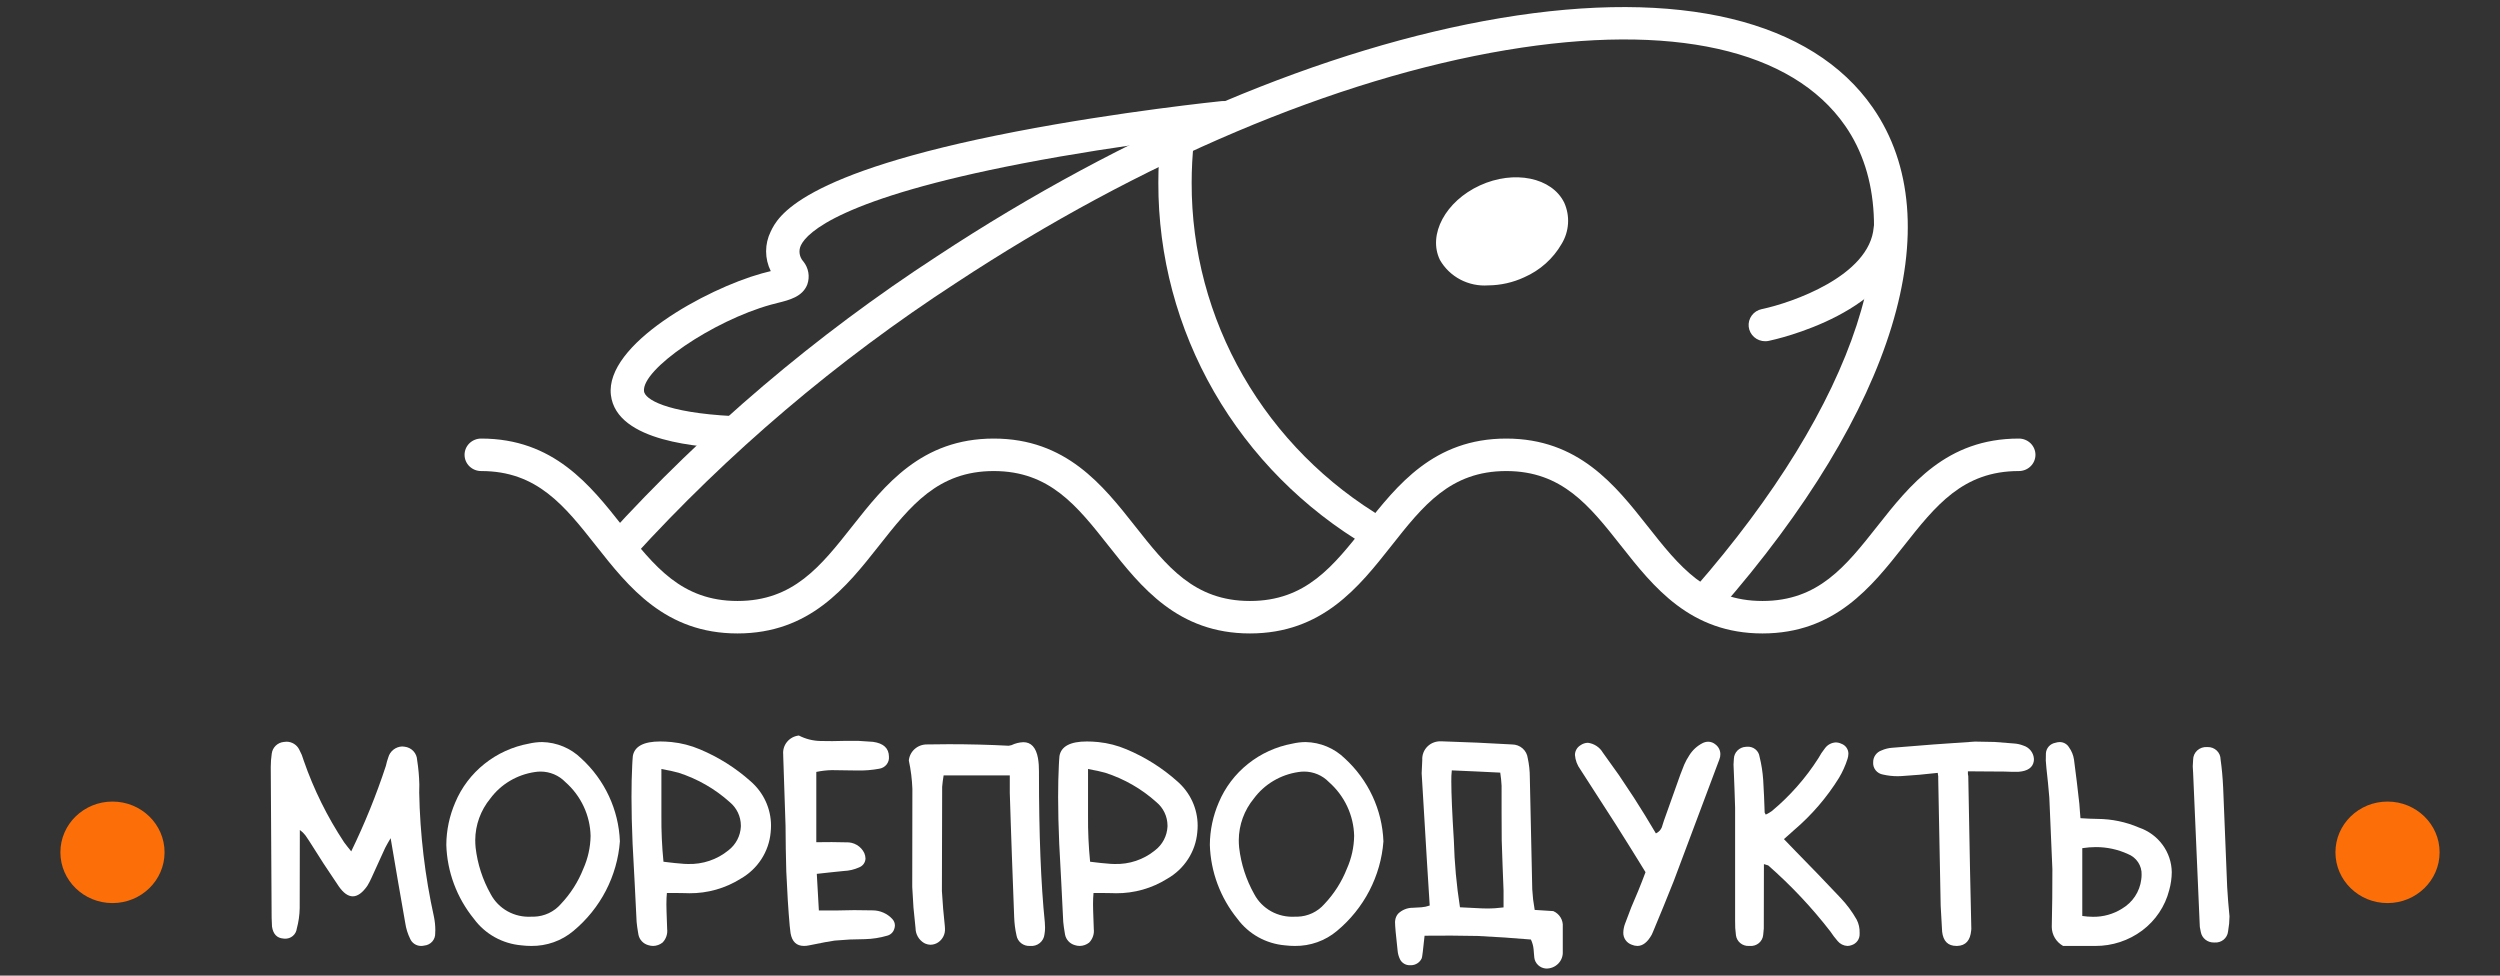 <svg width="164" height="64" viewBox="0 0 164 64" fill="none" xmlns="http://www.w3.org/2000/svg">
<rect x="0" y="0" width="164" height="64" fill="#333333" stroke="none"/>
<path d="M25.314 50.24L25.386 49.951L25.474 49.678C25.529 49.481 25.646 49.306 25.809 49.178C25.971 49.051 26.171 48.977 26.379 48.968C26.436 48.968 26.492 48.974 26.547 48.984C26.767 49.011 26.97 49.113 27.119 49.273C27.269 49.434 27.356 49.641 27.364 49.858C27.447 50.385 27.495 50.916 27.508 51.449V51.512C27.503 51.668 27.5 51.827 27.5 51.988C27.552 54.733 27.877 57.466 28.469 60.15C28.527 60.435 28.556 60.725 28.557 61.016C28.557 61.084 28.554 61.151 28.549 61.219C28.559 61.419 28.489 61.615 28.355 61.767C28.221 61.918 28.032 62.013 27.828 62.03C27.76 62.046 27.69 62.054 27.62 62.054C27.467 62.053 27.318 62.008 27.192 61.925C27.065 61.842 26.966 61.724 26.907 61.586C26.748 61.263 26.64 60.918 26.587 60.563L26.107 57.809L25.626 54.984L25.434 55.312L25.265 55.624L24.369 57.59L24.241 57.855L24.096 58.113C23.776 58.571 23.458 58.799 23.143 58.799C22.834 58.799 22.527 58.581 22.223 58.144L21.238 56.669L20.285 55.171L20.037 54.804C19.933 54.667 19.809 54.546 19.669 54.446L19.66 59.572C19.652 60.028 19.588 60.481 19.468 60.922C19.446 61.108 19.353 61.28 19.207 61.401C19.062 61.523 18.874 61.586 18.683 61.578C18.651 61.577 18.619 61.575 18.587 61.569C18.166 61.538 17.917 61.275 17.843 60.781L17.819 60.196L17.762 50.317C17.762 50.025 17.783 49.733 17.826 49.443C17.849 49.245 17.939 49.06 18.084 48.919C18.228 48.779 18.417 48.691 18.619 48.671C18.683 48.66 18.747 48.655 18.812 48.655C18.983 48.659 19.15 48.709 19.294 48.8C19.438 48.891 19.554 49.019 19.628 49.17L19.797 49.521L19.925 49.896C20.579 51.783 21.47 53.584 22.575 55.257L22.784 55.53L23.04 55.85C23.924 54.031 24.684 52.157 25.314 50.24Z" fill="white"/>
<path d="M37.614 61.071C36.846 61.717 35.864 62.066 34.851 62.054C34.637 62.054 34.423 62.041 34.211 62.015C33.593 61.962 32.994 61.78 32.455 61.48C31.916 61.179 31.45 60.768 31.088 60.275C29.965 58.892 29.33 57.189 29.278 55.421C29.284 54.467 29.483 53.523 29.863 52.643C30.276 51.655 30.936 50.784 31.78 50.11C32.625 49.435 33.628 48.978 34.699 48.781C34.982 48.715 35.272 48.681 35.564 48.679C36.526 48.699 37.444 49.082 38.126 49.748C39.674 51.163 40.587 53.122 40.665 55.195C40.58 56.324 40.266 57.425 39.742 58.434C39.218 59.443 38.495 60.339 37.614 61.071ZM35.028 60.135C35.364 60.125 35.694 60.046 35.998 59.904C36.301 59.761 36.571 59.558 36.789 59.307C37.425 58.636 37.925 57.852 38.263 56.998C38.568 56.316 38.732 55.581 38.743 54.836C38.728 54.167 38.573 53.508 38.288 52.9C38.003 52.292 37.594 51.748 37.086 51.301C36.876 51.085 36.624 50.912 36.345 50.794C36.065 50.676 35.764 50.615 35.46 50.615C35.334 50.615 35.208 50.626 35.083 50.646C34.505 50.731 33.949 50.928 33.449 51.225C32.948 51.522 32.513 51.914 32.169 52.378C31.532 53.152 31.181 54.115 31.176 55.109C31.176 55.27 31.184 55.434 31.2 55.601C31.323 56.675 31.66 57.714 32.193 58.66C32.443 59.131 32.828 59.521 33.3 59.783C33.771 60.044 34.31 60.166 34.851 60.135H35.028Z" fill="white"/>
<path d="M43.748 58.581C43.727 58.795 43.716 59.039 43.716 59.315C43.716 59.455 43.719 59.601 43.724 59.752L43.764 60.899V60.93C43.786 61.094 43.77 61.26 43.717 61.416C43.664 61.573 43.577 61.716 43.46 61.835C43.285 61.973 43.068 62.05 42.843 62.054C42.732 62.053 42.621 62.035 42.515 61.999C42.357 61.953 42.214 61.865 42.103 61.746C41.992 61.626 41.915 61.479 41.883 61.32L41.859 61.18L41.803 60.829L41.762 60.477L41.634 57.91L41.498 55.343C41.45 54.23 41.426 53.211 41.426 52.284C41.426 51.525 41.442 50.828 41.474 50.193L41.49 49.897L41.514 49.592C41.626 48.958 42.227 48.64 43.316 48.64C43.54 48.64 43.788 48.653 44.061 48.679C44.698 48.745 45.322 48.905 45.91 49.155C47.133 49.667 48.259 50.376 49.242 51.254C49.661 51.618 49.998 52.064 50.228 52.565C50.459 53.065 50.578 53.608 50.579 54.157C50.579 54.306 50.571 54.454 50.555 54.602C50.499 55.227 50.291 55.83 49.949 56.359C49.606 56.889 49.138 57.33 48.585 57.645C47.581 58.275 46.413 58.606 45.221 58.597C45.131 58.597 45.037 58.594 44.941 58.589L44.373 58.581L43.748 58.581ZM43.916 56.576L44.26 56.615L44.885 56.67C44.965 56.675 45.045 56.678 45.125 56.678C46.09 56.709 47.033 56.393 47.776 55.788C48.021 55.601 48.221 55.364 48.364 55.093C48.506 54.822 48.587 54.524 48.601 54.22V54.15C48.599 53.858 48.533 53.571 48.407 53.306C48.282 53.042 48.099 52.808 47.872 52.62C46.906 51.751 45.762 51.094 44.517 50.693L44.012 50.568L43.724 50.513L43.388 50.443V53.509C43.379 54.517 43.424 55.525 43.524 56.529L43.916 56.576Z" fill="white"/>
<path d="M53.549 55.249L54.566 55.241L55.504 55.257C55.751 55.244 55.997 55.304 56.209 55.429C56.422 55.554 56.592 55.739 56.697 55.959C56.746 56.073 56.774 56.194 56.777 56.318C56.773 56.446 56.731 56.57 56.655 56.674C56.58 56.778 56.474 56.858 56.352 56.903C56.037 57.044 55.697 57.124 55.351 57.137L54.511 57.223L53.582 57.325C53.635 58.188 53.681 58.989 53.718 59.728H54.815L56.024 59.705L57.233 59.72C57.481 59.719 57.727 59.77 57.953 59.87C58.179 59.969 58.382 60.115 58.546 60.298C58.649 60.412 58.706 60.559 58.706 60.711C58.705 60.786 58.691 60.859 58.666 60.93C58.635 61.039 58.575 61.139 58.492 61.218C58.409 61.298 58.306 61.354 58.194 61.382C57.723 61.52 57.236 61.596 56.744 61.608L55.743 61.632L54.751 61.703C54.473 61.739 53.918 61.843 53.085 62.014C52.972 62.039 52.856 62.053 52.741 62.053C52.249 62.053 51.956 61.772 51.86 61.211L51.804 60.727C51.713 59.707 51.638 58.516 51.58 57.153L51.547 55.67L51.532 54.18L51.379 49.576V49.498C51.348 49.199 51.438 48.9 51.63 48.667C51.822 48.433 52.1 48.283 52.405 48.25C52.842 48.476 53.328 48.599 53.822 48.609L54.591 48.617L55.376 48.602H56.321L57.265 48.664C57.959 48.758 58.309 49.083 58.315 49.639C58.331 49.825 58.274 50.01 58.157 50.156C58.039 50.302 57.87 50.399 57.682 50.428C57.202 50.517 56.713 50.556 56.224 50.544C56.038 50.544 55.837 50.542 55.624 50.536L54.575 50.521C54.23 50.527 53.887 50.566 53.55 50.638L53.549 55.249Z" fill="white"/>
<path d="M66.242 50.864H61.902L61.846 51.239L61.806 51.613L61.789 58.456L61.87 59.611L61.982 60.766C61.987 60.815 61.99 60.865 61.99 60.914C62.001 61.086 61.968 61.257 61.894 61.412C61.82 61.568 61.707 61.703 61.566 61.804C61.417 61.911 61.238 61.971 61.053 61.975C60.899 61.973 60.747 61.933 60.613 61.858C60.445 61.756 60.306 61.614 60.209 61.444C60.113 61.275 60.062 61.085 60.06 60.891L59.924 59.541L59.843 58.184L59.852 51.746C59.829 51.121 59.751 50.5 59.619 49.889C59.646 49.599 59.783 49.331 60.002 49.136C60.222 48.94 60.508 48.833 60.804 48.835C61.285 48.825 61.763 48.82 62.238 48.82C63.583 48.82 64.894 48.853 66.17 48.921L66.354 48.882C66.596 48.765 66.861 48.698 67.131 48.687C67.643 48.687 67.963 49.036 68.091 49.733C68.139 50.024 68.16 50.319 68.156 50.614V50.739C68.156 54.73 68.284 57.983 68.54 60.501C68.551 60.621 68.556 60.735 68.556 60.844C68.557 60.999 68.544 61.153 68.516 61.305C68.492 61.525 68.379 61.728 68.204 61.868C68.029 62.008 67.804 62.075 67.579 62.054H67.563C67.355 62.065 67.149 62.001 66.987 61.873C66.824 61.744 66.715 61.561 66.682 61.359C66.594 60.967 66.543 60.567 66.53 60.165C66.487 59.172 66.437 57.812 66.378 56.084L66.306 54.001L66.242 52.003V50.864Z" fill="white"/>
<path d="M71.735 58.581C71.714 58.795 71.703 59.039 71.703 59.315C71.703 59.455 71.706 59.601 71.711 59.752L71.751 60.899V60.93C71.773 61.094 71.757 61.26 71.704 61.416C71.651 61.573 71.564 61.716 71.447 61.835C71.272 61.973 71.055 62.05 70.831 62.054C70.719 62.053 70.608 62.035 70.502 61.999C70.344 61.953 70.201 61.865 70.09 61.746C69.979 61.626 69.902 61.479 69.87 61.32L69.846 61.18L69.79 60.829L69.749 60.477L69.621 57.91L69.485 55.343C69.437 54.23 69.413 53.211 69.413 52.284C69.413 51.525 69.429 50.828 69.461 50.193L69.477 49.897L69.501 49.592C69.613 48.958 70.214 48.64 71.303 48.64C71.527 48.64 71.775 48.653 72.048 48.679C72.685 48.745 73.309 48.905 73.897 49.155C75.12 49.667 76.246 50.376 77.229 51.254C77.649 51.618 77.985 52.064 78.216 52.565C78.446 53.065 78.566 53.608 78.566 54.157C78.566 54.306 78.558 54.454 78.542 54.602C78.487 55.227 78.279 55.83 77.936 56.359C77.593 56.889 77.125 57.33 76.572 57.645C75.569 58.275 74.4 58.606 73.208 58.597C73.118 58.597 73.024 58.594 72.928 58.589L72.359 58.581L71.735 58.581ZM71.903 56.576L72.248 56.615L72.872 56.67C72.952 56.675 73.032 56.678 73.112 56.678C74.077 56.709 75.02 56.393 75.763 55.788C76.008 55.601 76.209 55.364 76.351 55.093C76.493 54.822 76.574 54.524 76.588 54.22V54.15C76.586 53.858 76.52 53.571 76.394 53.306C76.269 53.042 76.086 52.808 75.859 52.62C74.893 51.751 73.749 51.094 72.504 50.693L71.999 50.568L71.711 50.513L71.375 50.443V53.51C71.366 54.518 71.411 55.526 71.511 56.529L71.903 56.576Z" fill="white"/>
<path d="M87.702 61.071C86.934 61.717 85.952 62.066 84.94 62.054C84.726 62.054 84.512 62.041 84.299 62.015C83.681 61.962 83.083 61.78 82.544 61.48C82.005 61.179 81.538 60.768 81.176 60.275C80.053 58.892 79.418 57.189 79.366 55.421C79.372 54.467 79.571 53.523 79.951 52.643C80.365 51.655 81.024 50.784 81.869 50.11C82.713 49.435 83.717 48.978 84.787 48.781C85.071 48.715 85.361 48.681 85.652 48.679C86.615 48.699 87.532 49.082 88.215 49.748C89.762 51.163 90.675 53.122 90.753 55.195C90.668 56.324 90.354 57.425 89.83 58.434C89.306 59.443 88.583 60.339 87.702 61.071ZM85.116 60.135C85.452 60.125 85.783 60.046 86.086 59.904C86.389 59.761 86.659 59.558 86.878 59.307C87.514 58.636 88.014 57.852 88.351 56.998C88.657 56.316 88.82 55.581 88.832 54.836C88.817 54.167 88.662 53.508 88.377 52.9C88.091 52.292 87.682 51.748 87.174 51.301C86.965 51.085 86.713 50.912 86.433 50.794C86.154 50.676 85.853 50.615 85.548 50.615C85.422 50.615 85.296 50.626 85.172 50.646C84.593 50.731 84.037 50.928 83.537 51.225C83.037 51.522 82.601 51.914 82.257 52.378C81.62 53.152 81.27 54.115 81.264 55.109C81.264 55.27 81.272 55.434 81.288 55.601C81.411 56.674 81.749 57.714 82.281 58.66C82.532 59.131 82.916 59.521 83.388 59.783C83.86 60.044 84.399 60.166 84.94 60.135H85.116Z" fill="white"/>
<path d="M100.651 62.827L100.627 62.561L100.603 62.265C100.582 62.046 100.522 61.832 100.427 61.633L98.697 61.5L96.936 61.399L95.206 61.376L93.452 61.383C93.356 62.315 93.295 62.806 93.268 62.858C93.209 62.992 93.112 63.107 92.989 63.188C92.865 63.27 92.72 63.315 92.572 63.319H92.499C92.364 63.323 92.23 63.29 92.114 63.222C91.997 63.154 91.903 63.055 91.843 62.936C91.754 62.755 91.7 62.559 91.683 62.359C91.571 61.365 91.514 60.738 91.514 60.478C91.514 60.447 91.516 60.415 91.523 60.385C91.541 60.221 91.608 60.066 91.715 59.94C91.842 59.815 91.993 59.716 92.16 59.649C92.326 59.582 92.504 59.548 92.684 59.55L93.245 59.518C93.431 59.504 93.614 59.465 93.789 59.401L93.614 56.623L93.261 50.724L93.301 49.85C93.292 49.685 93.318 49.52 93.379 49.365C93.44 49.211 93.534 49.072 93.655 48.956C93.775 48.841 93.92 48.752 94.079 48.697C94.237 48.641 94.406 48.619 94.575 48.633H94.631L96.913 48.718L99.195 48.836C99.448 48.837 99.692 48.929 99.881 49.094C100.069 49.259 100.19 49.486 100.22 49.733C100.309 50.143 100.355 50.562 100.356 50.981L100.516 58.34L100.572 59.003L100.676 59.69C101.066 59.716 101.472 59.742 101.894 59.768C102.094 59.854 102.262 60 102.374 60.185C102.486 60.369 102.536 60.584 102.518 60.798V62.429C102.526 62.574 102.504 62.72 102.451 62.856C102.399 62.993 102.318 63.117 102.214 63.221C102.11 63.325 101.986 63.407 101.848 63.461C101.71 63.516 101.562 63.541 101.413 63.536C101.222 63.522 101.042 63.443 100.904 63.314C100.765 63.185 100.675 63.013 100.651 62.827ZM95.238 50.537C95.212 50.78 95.201 51.025 95.206 51.27C95.206 52.061 95.262 53.354 95.374 55.148C95.414 56.612 95.547 58.071 95.774 59.518L97.183 59.588C97.301 59.593 97.413 59.596 97.52 59.596C97.892 59.599 98.264 59.575 98.633 59.526V58.419L98.569 56.772L98.513 55.126L98.504 53.339V51.543L98.472 51.121L98.416 50.684L96.815 50.606L95.238 50.537Z" fill="white"/>
<path d="M107.442 56.397L106.953 55.609L106.008 54.103L103.67 50.474C103.466 50.197 103.344 49.871 103.317 49.53C103.316 49.402 103.349 49.276 103.412 49.164C103.475 49.051 103.567 48.957 103.678 48.89C103.819 48.787 103.99 48.73 104.166 48.726C104.368 48.752 104.561 48.824 104.731 48.935C104.9 49.046 105.041 49.193 105.143 49.366L106.192 50.833L107.193 52.339L107.914 53.486L108.627 54.672C108.799 54.593 108.936 54.454 109.011 54.282L109.083 54.056L109.155 53.83L109.692 52.324L110.228 50.818L110.484 50.162C110.578 49.947 110.69 49.741 110.821 49.545C111.03 49.208 111.329 48.933 111.686 48.75C111.802 48.69 111.931 48.658 112.062 48.656C112.236 48.659 112.404 48.723 112.535 48.836C112.636 48.911 112.717 49.01 112.773 49.122C112.828 49.235 112.857 49.358 112.855 49.483C112.855 49.541 112.849 49.598 112.839 49.655L112.783 49.842L112.711 50.029L109.796 57.801L109.123 59.471L108.435 61.133L108.355 61.313C108.082 61.807 107.767 62.054 107.41 62.054C107.285 62.051 107.163 62.025 107.049 61.976C106.88 61.919 106.734 61.81 106.633 61.665C106.532 61.52 106.482 61.347 106.489 61.172C106.494 60.977 106.532 60.785 106.601 60.602L107.009 59.525L107.458 58.464L107.714 57.824L107.946 57.215L107.442 56.397Z" fill="white"/>
<path d="M116.042 53.33L116.234 53.205C117.426 52.21 118.455 51.042 119.285 49.741L119.485 49.405L119.718 49.085C119.798 48.974 119.904 48.881 120.026 48.815C120.147 48.749 120.283 48.711 120.422 48.703C120.55 48.704 120.676 48.733 120.79 48.788C120.928 48.837 121.046 48.926 121.129 49.044C121.212 49.161 121.256 49.301 121.255 49.444C121.253 49.558 121.234 49.671 121.199 49.779C121.061 50.215 120.873 50.634 120.638 51.028C119.843 52.312 118.848 53.468 117.691 54.454L117.395 54.719L117.219 54.875L117.026 55.046L117.78 55.827L119.261 57.348L120.726 58.886C121.142 59.322 121.503 59.807 121.799 60.329C121.934 60.593 122 60.885 121.991 61.18V61.258C121.999 61.424 121.95 61.589 121.851 61.725C121.752 61.86 121.61 61.96 121.447 62.007C121.365 62.037 121.278 62.053 121.191 62.054C121.067 62.048 120.946 62.016 120.835 61.961C120.725 61.906 120.628 61.828 120.55 61.734L120.302 61.429L120.07 61.102C118.856 59.533 117.491 58.083 115.994 56.771C115.988 56.766 115.895 56.737 115.713 56.685L115.705 60.907L115.665 61.336C115.645 61.544 115.543 61.736 115.379 61.871C115.216 62.005 115.005 62.071 114.792 62.054H114.728C114.524 62.064 114.323 61.998 114.165 61.869C114.008 61.74 113.906 61.558 113.879 61.359L113.831 60.875L113.823 60.383V52.978L113.783 51.761L113.735 50.544L113.719 50.154L113.743 49.771C113.75 49.568 113.835 49.376 113.98 49.231C114.126 49.087 114.321 49.001 114.528 48.991C114.562 48.986 114.597 48.983 114.633 48.984C114.823 48.975 115.01 49.037 115.157 49.157C115.304 49.276 115.4 49.446 115.425 49.631C115.551 50.136 115.631 50.65 115.666 51.169L115.722 52.238L115.762 53.307L115.834 53.439L116.042 53.33Z" fill="white"/>
<path d="M125.899 50.825L124.738 50.911C124.658 50.916 124.578 50.919 124.498 50.919C124.169 50.921 123.841 50.884 123.521 50.81C123.33 50.778 123.158 50.677 123.039 50.527C122.921 50.376 122.864 50.188 122.88 49.998C122.878 49.829 122.93 49.663 123.029 49.525C123.128 49.386 123.27 49.281 123.433 49.226C123.65 49.129 123.883 49.071 124.121 49.054L126.844 48.836L129.559 48.648L130.84 48.672L132.121 48.773C132.327 48.786 132.53 48.831 132.722 48.906C132.917 48.964 133.09 49.08 133.216 49.237C133.342 49.395 133.416 49.587 133.426 49.788C133.426 49.835 133.423 49.882 133.418 49.928C133.354 50.349 133.02 50.583 132.417 50.63H131.961L131.497 50.615L130.296 50.607L129.095 50.598V50.778L129.119 50.918L129.231 56.927L129.319 60.938L129.31 61.039C129.252 61.694 128.948 62.033 128.398 62.053H128.342C127.786 62.053 127.474 61.741 127.404 61.117L127.308 59.416L127.148 51.098V50.934L127.116 50.7L125.899 50.825Z" fill="white"/>
<path d="M135.34 62.054C135.117 61.928 134.931 61.748 134.8 61.531C134.669 61.313 134.599 61.066 134.596 60.813L134.628 58.917L134.636 57.013L134.436 52.331L134.348 51.356L134.244 50.381L134.204 49.897L134.212 49.413C134.223 49.246 134.29 49.088 134.403 48.963C134.517 48.839 134.669 48.755 134.837 48.726C134.927 48.696 135.022 48.681 135.117 48.679C135.24 48.679 135.361 48.711 135.468 48.771C135.575 48.831 135.664 48.918 135.726 49.022C135.898 49.261 136.011 49.537 136.054 49.826L136.238 51.278L136.406 52.737L136.438 53.174L136.478 53.673L137.055 53.705L137.591 53.72C138.532 53.724 139.461 53.918 140.322 54.29C140.943 54.502 141.482 54.897 141.866 55.421C142.25 55.944 142.46 56.571 142.468 57.216C142.464 57.614 142.407 58.01 142.3 58.394C142.033 59.447 141.409 60.38 140.53 61.04C139.645 61.703 138.561 62.06 137.447 62.054L135.34 62.054ZM136.598 60.087C136.828 60.123 137.061 60.141 137.294 60.142C137.969 60.152 138.632 59.968 139.2 59.611C139.545 59.408 139.839 59.13 140.058 58.799C140.277 58.468 140.417 58.092 140.465 57.7C140.481 57.594 140.489 57.487 140.489 57.38C140.501 57.089 140.419 56.803 140.257 56.56C140.095 56.316 139.86 56.129 139.585 56.022C138.928 55.721 138.211 55.567 137.486 55.569C137.189 55.57 136.892 55.594 136.598 55.64V60.087ZM146.231 60.595L146.159 61.117C146.135 61.323 146.03 61.512 145.868 61.644C145.705 61.777 145.497 61.842 145.286 61.828H145.23C145.027 61.832 144.829 61.765 144.672 61.639C144.515 61.514 144.409 61.337 144.373 61.141L144.309 60.813L144.293 60.47L143.869 50.708L143.845 50.271L143.869 49.834C143.87 49.72 143.894 49.607 143.941 49.502C143.988 49.398 144.057 49.304 144.142 49.226C144.228 49.149 144.329 49.089 144.439 49.052C144.549 49.014 144.665 48.998 144.782 49.007H144.822C144.932 49.004 145.042 49.023 145.144 49.063C145.247 49.103 145.341 49.162 145.42 49.238C145.499 49.313 145.562 49.404 145.605 49.503C145.648 49.603 145.67 49.71 145.67 49.818C145.751 50.38 145.807 50.996 145.839 51.668L146.103 58.199L146.167 59.135L146.255 60.111L146.231 60.595Z" fill="white"/>
<path d="M156.621 59.242C158.508 59.242 160.038 57.751 160.038 55.912C160.038 54.074 158.508 52.583 156.621 52.583C154.734 52.583 153.205 54.074 153.205 55.912C153.205 57.751 154.734 59.242 156.621 59.242Z" fill="#FC6F08"/>
<path d="M7.379 59.242C9.266 59.242 10.795 57.751 10.795 55.912C10.795 54.074 9.266 52.583 7.379 52.583C5.492 52.583 3.962 54.074 3.962 55.912C3.962 57.751 5.492 59.242 7.379 59.242Z" fill="#FC6F08"/>
<path d="M115.619 41.554C110.877 41.554 108.47 38.504 106.347 35.812C104.268 33.176 102.472 30.901 98.808 30.901C95.143 30.901 93.349 33.176 91.27 35.812C89.146 38.503 86.739 41.554 81.998 41.554C77.257 41.554 74.85 38.504 72.727 35.812C70.648 33.176 68.852 30.901 65.189 30.901C61.525 30.901 59.73 33.176 57.651 35.812C55.528 38.503 53.12 41.554 48.38 41.554C43.639 41.554 41.232 38.503 39.108 35.812C37.03 33.176 35.234 30.901 31.571 30.901C31.427 30.902 31.285 30.875 31.152 30.822C31.019 30.769 30.898 30.691 30.796 30.592C30.694 30.493 30.613 30.375 30.558 30.245C30.503 30.115 30.475 29.976 30.475 29.835C30.475 29.695 30.503 29.555 30.558 29.425C30.613 29.296 30.694 29.178 30.796 29.078C30.898 28.98 31.019 28.901 31.152 28.848C31.285 28.795 31.427 28.769 31.571 28.77C36.312 28.77 38.718 31.821 40.842 34.513C42.921 37.148 44.716 39.424 48.38 39.424C52.044 39.424 53.839 37.148 55.917 34.513C58.041 31.821 60.448 28.77 65.189 28.77C69.929 28.77 72.337 31.821 74.46 34.513C76.539 37.148 78.334 39.424 81.998 39.424C85.662 39.424 87.457 37.148 89.536 34.513C91.66 31.821 94.067 28.77 98.808 28.77C103.549 28.77 105.956 31.821 108.08 34.513C110.159 37.148 111.954 39.424 115.619 39.424C119.283 39.424 121.078 37.148 123.158 34.513C125.281 31.821 127.689 28.77 132.43 28.77C132.573 28.769 132.716 28.795 132.848 28.848C132.981 28.901 133.102 28.98 133.204 29.078C133.306 29.178 133.387 29.296 133.442 29.425C133.497 29.555 133.526 29.695 133.526 29.835C133.526 29.976 133.497 30.115 133.442 30.245C133.387 30.375 133.306 30.493 133.204 30.592C133.102 30.691 132.981 30.769 132.848 30.822C132.716 30.875 132.573 30.902 132.43 30.901C128.766 30.901 126.97 33.176 124.891 35.812C122.767 38.503 120.36 41.554 115.619 41.554Z" fill="white"/>
<path d="M90.291 36.014C90.09 36.015 89.893 35.96 89.721 35.858C85.522 33.385 82.049 29.885 79.641 25.701C77.234 21.518 75.975 16.793 75.987 11.99C75.987 11.013 76.039 10.037 76.142 9.066C76.174 8.784 76.317 8.527 76.542 8.349C76.767 8.172 77.054 8.088 77.341 8.117C77.628 8.146 77.891 8.286 78.074 8.504C78.257 8.723 78.344 9.004 78.317 9.286C78.221 10.184 78.173 11.087 78.173 11.99C78.162 16.428 79.326 20.793 81.55 24.658C83.774 28.523 86.983 31.756 90.863 34.04C90.985 34.113 91.091 34.208 91.176 34.321C91.26 34.434 91.321 34.563 91.355 34.699C91.388 34.835 91.394 34.977 91.372 35.115C91.35 35.253 91.299 35.386 91.225 35.505C91.126 35.661 90.989 35.79 90.825 35.879C90.662 35.968 90.478 36.015 90.291 36.014Z" fill="white"/>
<path d="M111.961 40.389C111.702 40.389 111.45 40.298 111.252 40.133C111.143 40.043 111.053 39.932 110.988 39.808C110.923 39.683 110.883 39.547 110.872 39.407C110.861 39.268 110.878 39.127 110.922 38.994C110.966 38.861 111.037 38.738 111.13 38.632C121.796 26.453 125.595 14.813 121.045 8.254C117.561 3.232 109.663 1.467 98.806 3.286C87.651 5.155 74.83 10.581 62.707 18.567C54.887 23.652 47.767 29.703 41.52 36.569C41.33 36.782 41.06 36.913 40.772 36.933C40.483 36.953 40.197 36.86 39.978 36.675C39.87 36.584 39.781 36.472 39.717 36.347C39.653 36.222 39.614 36.086 39.604 35.946C39.594 35.806 39.612 35.666 39.658 35.533C39.703 35.4 39.775 35.278 39.869 35.172C46.241 28.166 53.505 21.992 61.482 16.802C73.858 8.651 86.981 3.105 98.436 1.186C110.189 -0.782 118.862 1.304 122.856 7.061C128.058 14.56 124.297 26.88 112.793 40.015C112.69 40.132 112.563 40.227 112.419 40.291C112.276 40.356 112.119 40.389 111.961 40.389Z" fill="white"/>
<path d="M115.801 22.385C115.532 22.386 115.272 22.29 115.071 22.113C114.87 21.937 114.744 21.695 114.715 21.432C114.687 21.169 114.759 20.906 114.918 20.692C115.076 20.479 115.31 20.331 115.574 20.277C117.528 19.868 122.657 18.105 122.916 14.904C122.939 14.62 123.075 14.357 123.296 14.173C123.516 13.988 123.803 13.897 124.092 13.919C124.381 13.941 124.649 14.075 124.837 14.291C125.026 14.507 125.119 14.788 125.096 15.072C124.655 20.511 116.382 22.288 116.03 22.361C115.955 22.377 115.878 22.385 115.801 22.385Z" fill="white"/>
<path d="M48.037 29.427C48.018 29.427 47.998 29.426 47.979 29.425C46.114 29.33 40.437 29.038 40.074 25.907C39.689 22.586 46.313 18.954 49.972 17.937C50.142 17.89 50.312 17.848 50.475 17.807L50.563 17.786C50.361 17.381 50.257 16.937 50.256 16.486C50.256 16.036 50.36 15.592 50.56 15.187C51.013 14.246 52.389 11.384 66.637 8.633C73.46 7.315 80.057 6.641 80.123 6.634C80.265 6.619 80.409 6.631 80.547 6.671C80.684 6.71 80.812 6.776 80.923 6.864C81.035 6.952 81.127 7.061 81.196 7.184C81.264 7.308 81.307 7.443 81.322 7.583C81.337 7.722 81.323 7.863 81.282 7.998C81.241 8.132 81.174 8.257 81.084 8.366C80.993 8.475 80.882 8.565 80.756 8.632C80.63 8.698 80.492 8.74 80.349 8.754C80.284 8.76 73.774 9.426 67.049 10.726C55.18 13.019 52.949 15.242 52.54 16.091C52.457 16.264 52.428 16.457 52.457 16.646C52.486 16.836 52.571 17.012 52.701 17.154C52.87 17.365 52.983 17.615 53.027 17.88C53.072 18.144 53.047 18.416 52.956 18.669C52.642 19.468 51.778 19.683 51.015 19.872C50.871 19.908 50.722 19.945 50.572 19.987C46.749 21.048 42.081 24.234 42.247 25.667C42.304 26.164 43.601 27.067 48.094 27.297C48.378 27.311 48.645 27.433 48.838 27.637C49.031 27.841 49.135 28.111 49.128 28.389C49.12 28.668 49.002 28.932 48.798 29.126C48.594 29.32 48.321 29.428 48.037 29.427Z" fill="white"/>
<path d="M99.901 18.082C102.093 17.092 103.258 14.989 102.504 13.384C101.75 11.778 99.363 11.28 97.172 12.269C94.98 13.259 93.815 15.362 94.569 16.967C95.323 18.573 97.71 19.072 99.901 18.082Z" fill="white"/>
<path d="M97.626 18.721C96.99 18.767 96.354 18.633 95.793 18.337C95.231 18.041 94.768 17.593 94.457 17.048C93.653 15.387 94.831 13.196 97.081 12.164C99.331 11.131 101.814 11.643 102.617 13.303C102.808 13.734 102.893 14.203 102.862 14.671C102.832 15.14 102.688 15.595 102.443 15.999C101.886 16.967 101.027 17.734 99.992 18.188C99.252 18.532 98.445 18.715 97.626 18.721ZM99.453 11.895C98.672 11.902 97.902 12.076 97.197 12.405C95.084 13.375 93.965 15.407 94.704 16.935C95.442 18.463 97.762 18.917 99.876 17.947C100.858 17.518 101.673 16.792 102.202 15.874C102.427 15.507 102.56 15.093 102.589 14.665C102.618 14.238 102.543 13.81 102.37 13.417C102.081 12.918 101.654 12.509 101.137 12.239C100.621 11.97 100.037 11.85 99.453 11.895Z" fill="white"/>
</svg>

